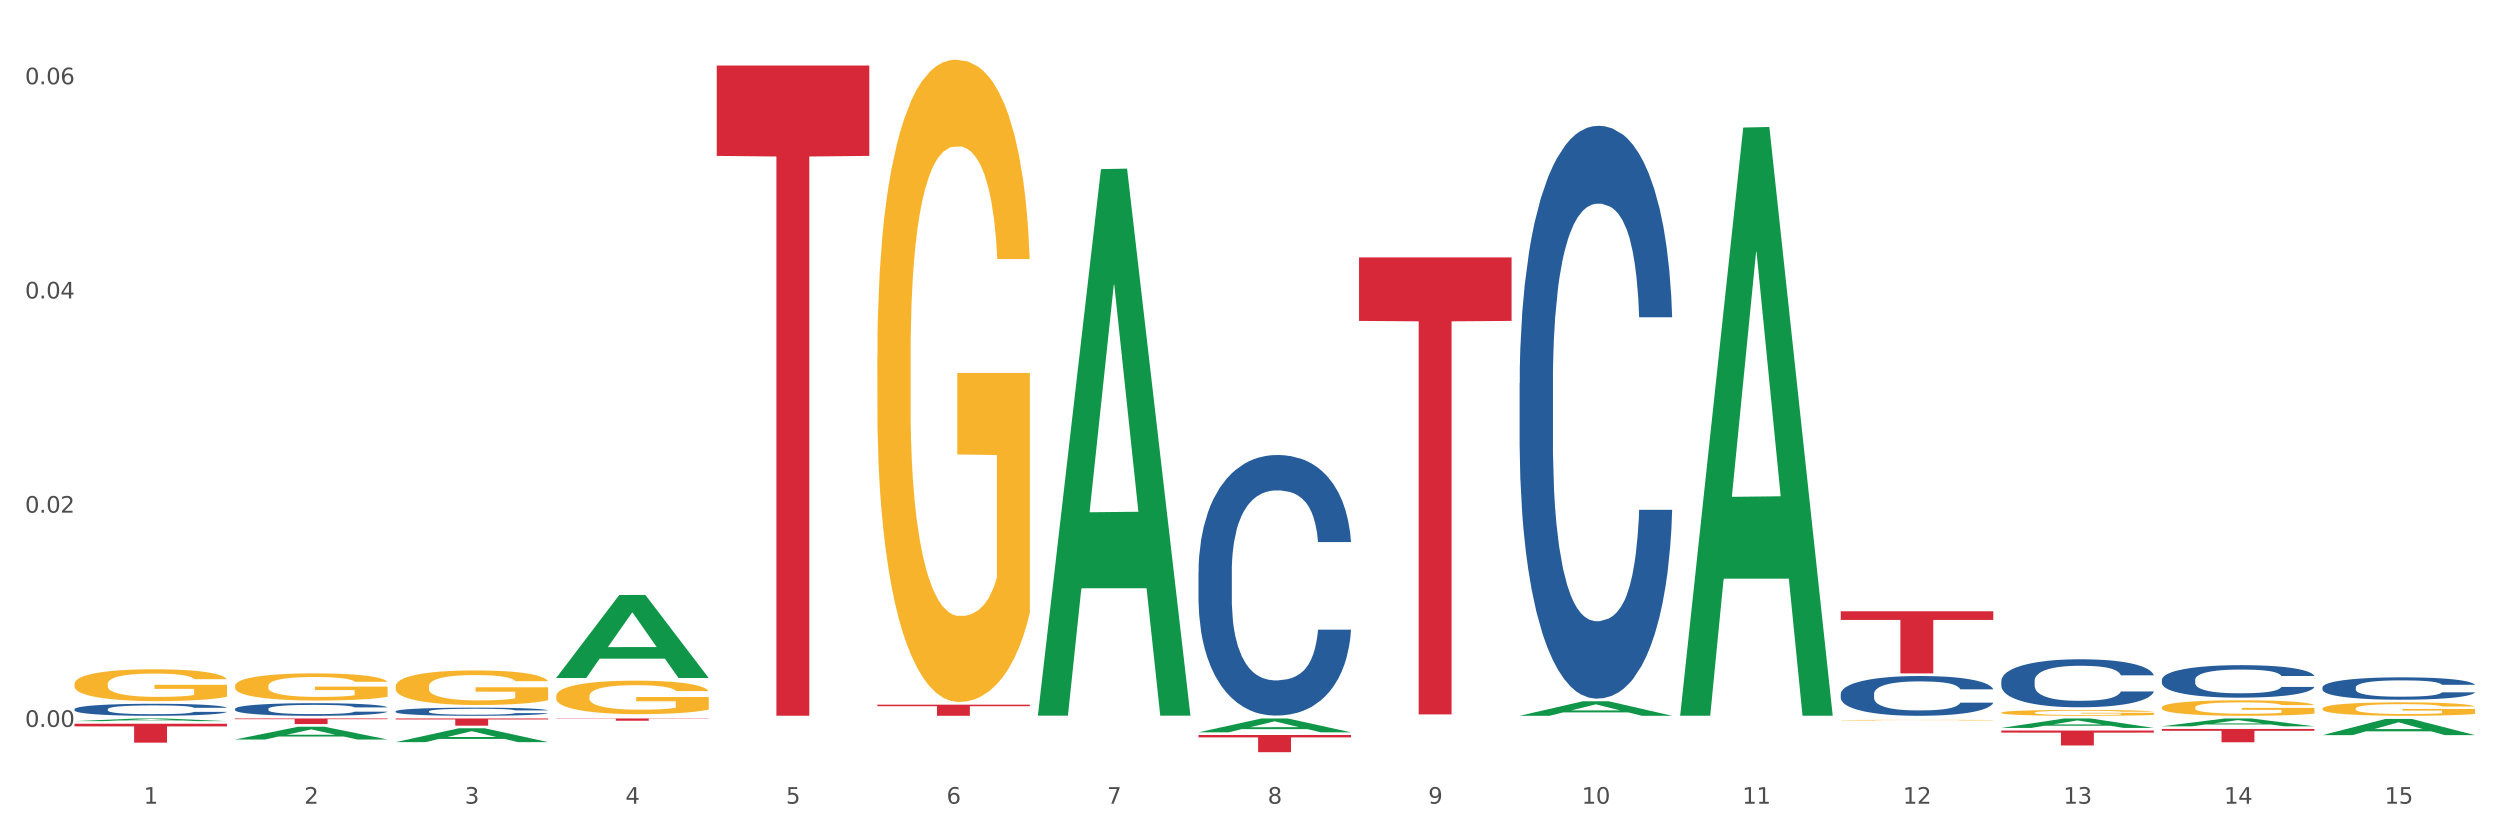 <?xml version="1.0" encoding="utf-8" standalone="no"?>
<!DOCTYPE svg PUBLIC "-//W3C//DTD SVG 1.1//EN"
  "http://www.w3.org/Graphics/SVG/1.1/DTD/svg11.dtd">
<svg xmlns:xlink="http://www.w3.org/1999/xlink" width="1080pt" height="360pt" viewBox="0 0 1080 360" xmlns="http://www.w3.org/2000/svg" version="1.1">
 <rect x="0" y="0" width="1080" height="360" fill="#333333" stroke="none"/>
 <defs>
  <style type="text/css">*{stroke-linejoin: round; stroke-linecap: butt}</style>
 </defs>
 <g id="figure_1">
  <g id="patch_1">
   <path d="M 0 360 
L 1080 360 
L 1080 0 
L 0 0 
z
" style="fill: #ffffff; stroke: #ffffff; stroke-linejoin: miter"/>
  </g>
  <g id="axes_1">
   <g id="matplotlib.axis_1">
    <g id="xtick_1">
     <g id="text_1">
      <!-- 1 -->
      <g style="fill: #4d4d4d" transform="translate(62.07 347.204) scale(0.096 -0.096)">
       <defs>
        <path id="DejaVuSans-31" d="M 794 531 
L 1825 531 
L 1825 4091 
L 703 3866 
L 703 4441 
L 1819 4666 
L 2450 4666 
L 2450 531 
L 3481 531 
L 3481 0 
L 794 0 
L 794 531 
z
" transform="scale(0.016)"/>
       </defs>
       <use xlink:href="#DejaVuSans-31"/>
      </g>
     </g>
    </g>
    <g id="xtick_2">
     <g id="text_2">
      <!-- 2 -->
      <g style="fill: #4d4d4d" transform="translate(131.436 347.204) scale(0.096 -0.096)">
       <defs>
        <path id="DejaVuSans-32" d="M 1228 531 
L 3431 531 
L 3431 0 
L 469 0 
L 469 531 
Q 828 903 1448 1529 
Q 2069 2156 2228 2338 
Q 2531 2678 2651 2914 
Q 2772 3150 2772 3378 
Q 2772 3750 2511 3984 
Q 2250 4219 1831 4219 
Q 1534 4219 1204 4116 
Q 875 4013 500 3803 
L 500 4441 
Q 881 4594 1212 4672 
Q 1544 4750 1819 4750 
Q 2544 4750 2975 4387 
Q 3406 4025 3406 3419 
Q 3406 3131 3298 2873 
Q 3191 2616 2906 2266 
Q 2828 2175 2409 1742 
Q 1991 1309 1228 531 
z
" transform="scale(0.016)"/>
       </defs>
       <use xlink:href="#DejaVuSans-32"/>
      </g>
     </g>
    </g>
    <g id="xtick_3">
     <g id="text_3">
      <!-- 3 -->
      <g style="fill: #4d4d4d" transform="translate(200.802 347.204) scale(0.096 -0.096)">
       <defs>
        <path id="DejaVuSans-33" d="M 2597 2516 
Q 3050 2419 3304 2112 
Q 3559 1806 3559 1356 
Q 3559 666 3084 287 
Q 2609 -91 1734 -91 
Q 1441 -91 1130 -33 
Q 819 25 488 141 
L 488 750 
Q 750 597 1062 519 
Q 1375 441 1716 441 
Q 2309 441 2620 675 
Q 2931 909 2931 1356 
Q 2931 1769 2642 2001 
Q 2353 2234 1838 2234 
L 1294 2234 
L 1294 2753 
L 1863 2753 
Q 2328 2753 2575 2939 
Q 2822 3125 2822 3475 
Q 2822 3834 2567 4026 
Q 2313 4219 1838 4219 
Q 1578 4219 1281 4162 
Q 984 4106 628 3988 
L 628 4550 
Q 988 4650 1302 4700 
Q 1616 4750 1894 4750 
Q 2613 4750 3031 4423 
Q 3450 4097 3450 3541 
Q 3450 3153 3228 2886 
Q 3006 2619 2597 2516 
z
" transform="scale(0.016)"/>
       </defs>
       <use xlink:href="#DejaVuSans-33"/>
      </g>
     </g>
    </g>
    <g id="xtick_4">
     <g id="text_4">
      <!-- 4 -->
      <g style="fill: #4d4d4d" transform="translate(270.169 347.204) scale(0.096 -0.096)">
       <defs>
        <path id="DejaVuSans-34" d="M 2419 4116 
L 825 1625 
L 2419 1625 
L 2419 4116 
z
M 2253 4666 
L 3047 4666 
L 3047 1625 
L 3713 1625 
L 3713 1100 
L 3047 1100 
L 3047 0 
L 2419 0 
L 2419 1100 
L 313 1100 
L 313 1709 
L 2253 4666 
z
" transform="scale(0.016)"/>
       </defs>
       <use xlink:href="#DejaVuSans-34"/>
      </g>
     </g>
    </g>
    <g id="xtick_5">
     <g id="text_5">
      <!-- 5 -->
      <g style="fill: #4d4d4d" transform="translate(339.535 347.204) scale(0.096 -0.096)">
       <defs>
        <path id="DejaVuSans-35" d="M 691 4666 
L 3169 4666 
L 3169 4134 
L 1269 4134 
L 1269 2991 
Q 1406 3038 1543 3061 
Q 1681 3084 1819 3084 
Q 2600 3084 3056 2656 
Q 3513 2228 3513 1497 
Q 3513 744 3044 326 
Q 2575 -91 1722 -91 
Q 1428 -91 1123 -41 
Q 819 9 494 109 
L 494 744 
Q 775 591 1075 516 
Q 1375 441 1709 441 
Q 2250 441 2565 725 
Q 2881 1009 2881 1497 
Q 2881 1984 2565 2268 
Q 2250 2553 1709 2553 
Q 1456 2553 1204 2497 
Q 953 2441 691 2322 
L 691 4666 
z
" transform="scale(0.016)"/>
       </defs>
       <use xlink:href="#DejaVuSans-35"/>
      </g>
     </g>
    </g>
    <g id="xtick_6">
     <g id="text_6">
      <!-- 6 -->
      <g style="fill: #4d4d4d" transform="translate(408.901 347.204) scale(0.096 -0.096)">
       <defs>
        <path id="DejaVuSans-36" d="M 2113 2584 
Q 1688 2584 1439 2293 
Q 1191 2003 1191 1497 
Q 1191 994 1439 701 
Q 1688 409 2113 409 
Q 2538 409 2786 701 
Q 3034 994 3034 1497 
Q 3034 2003 2786 2293 
Q 2538 2584 2113 2584 
z
M 3366 4563 
L 3366 3988 
Q 3128 4100 2886 4159 
Q 2644 4219 2406 4219 
Q 1781 4219 1451 3797 
Q 1122 3375 1075 2522 
Q 1259 2794 1537 2939 
Q 1816 3084 2150 3084 
Q 2853 3084 3261 2657 
Q 3669 2231 3669 1497 
Q 3669 778 3244 343 
Q 2819 -91 2113 -91 
Q 1303 -91 875 529 
Q 447 1150 447 2328 
Q 447 3434 972 4092 
Q 1497 4750 2381 4750 
Q 2619 4750 2861 4703 
Q 3103 4656 3366 4563 
z
" transform="scale(0.016)"/>
       </defs>
       <use xlink:href="#DejaVuSans-36"/>
      </g>
     </g>
    </g>
    <g id="xtick_7">
     <g id="text_7">
      <!-- 7 -->
      <g style="fill: #4d4d4d" transform="translate(478.267 347.204) scale(0.096 -0.096)">
       <defs>
        <path id="DejaVuSans-37" d="M 525 4666 
L 3525 4666 
L 3525 4397 
L 1831 0 
L 1172 0 
L 2766 4134 
L 525 4134 
L 525 4666 
z
" transform="scale(0.016)"/>
       </defs>
       <use xlink:href="#DejaVuSans-37"/>
      </g>
     </g>
    </g>
    <g id="xtick_8">
     <g id="text_8">
      <!-- 8 -->
      <g style="fill: #4d4d4d" transform="translate(547.634 347.204) scale(0.096 -0.096)">
       <defs>
        <path id="DejaVuSans-38" d="M 2034 2216 
Q 1584 2216 1326 1975 
Q 1069 1734 1069 1313 
Q 1069 891 1326 650 
Q 1584 409 2034 409 
Q 2484 409 2743 651 
Q 3003 894 3003 1313 
Q 3003 1734 2745 1975 
Q 2488 2216 2034 2216 
z
M 1403 2484 
Q 997 2584 770 2862 
Q 544 3141 544 3541 
Q 544 4100 942 4425 
Q 1341 4750 2034 4750 
Q 2731 4750 3128 4425 
Q 3525 4100 3525 3541 
Q 3525 3141 3298 2862 
Q 3072 2584 2669 2484 
Q 3125 2378 3379 2068 
Q 3634 1759 3634 1313 
Q 3634 634 3220 271 
Q 2806 -91 2034 -91 
Q 1263 -91 848 271 
Q 434 634 434 1313 
Q 434 1759 690 2068 
Q 947 2378 1403 2484 
z
M 1172 3481 
Q 1172 3119 1398 2916 
Q 1625 2713 2034 2713 
Q 2441 2713 2670 2916 
Q 2900 3119 2900 3481 
Q 2900 3844 2670 4047 
Q 2441 4250 2034 4250 
Q 1625 4250 1398 4047 
Q 1172 3844 1172 3481 
z
" transform="scale(0.016)"/>
       </defs>
       <use xlink:href="#DejaVuSans-38"/>
      </g>
     </g>
    </g>
    <g id="xtick_9">
     <g id="text_9">
      <!-- 9 -->
      <g style="fill: #4d4d4d" transform="translate(617 347.204) scale(0.096 -0.096)">
       <defs>
        <path id="DejaVuSans-39" d="M 703 97 
L 703 672 
Q 941 559 1184 500 
Q 1428 441 1663 441 
Q 2288 441 2617 861 
Q 2947 1281 2994 2138 
Q 2813 1869 2534 1725 
Q 2256 1581 1919 1581 
Q 1219 1581 811 2004 
Q 403 2428 403 3163 
Q 403 3881 828 4315 
Q 1253 4750 1959 4750 
Q 2769 4750 3195 4129 
Q 3622 3509 3622 2328 
Q 3622 1225 3098 567 
Q 2575 -91 1691 -91 
Q 1453 -91 1209 -44 
Q 966 3 703 97 
z
M 1959 2075 
Q 2384 2075 2632 2365 
Q 2881 2656 2881 3163 
Q 2881 3666 2632 3958 
Q 2384 4250 1959 4250 
Q 1534 4250 1286 3958 
Q 1038 3666 1038 3163 
Q 1038 2656 1286 2365 
Q 1534 2075 1959 2075 
z
" transform="scale(0.016)"/>
       </defs>
       <use xlink:href="#DejaVuSans-39"/>
      </g>
     </g>
    </g>
    <g id="xtick_10">
     <g id="text_10">
      <!-- 10 -->
      <g style="fill: #4d4d4d" transform="translate(683.312 347.204) scale(0.096 -0.096)">
       <defs>
        <path id="DejaVuSans-30" d="M 2034 4250 
Q 1547 4250 1301 3770 
Q 1056 3291 1056 2328 
Q 1056 1369 1301 889 
Q 1547 409 2034 409 
Q 2525 409 2770 889 
Q 3016 1369 3016 2328 
Q 3016 3291 2770 3770 
Q 2525 4250 2034 4250 
z
M 2034 4750 
Q 2819 4750 3233 4129 
Q 3647 3509 3647 2328 
Q 3647 1150 3233 529 
Q 2819 -91 2034 -91 
Q 1250 -91 836 529 
Q 422 1150 422 2328 
Q 422 3509 836 4129 
Q 1250 4750 2034 4750 
z
" transform="scale(0.016)"/>
       </defs>
       <use xlink:href="#DejaVuSans-31"/>
       <use xlink:href="#DejaVuSans-30" transform="translate(63.623 0)"/>
      </g>
     </g>
    </g>
    <g id="xtick_11">
     <g id="text_11">
      <!-- 11 -->
      <g style="fill: #4d4d4d" transform="translate(752.678 347.204) scale(0.096 -0.096)">
       <use xlink:href="#DejaVuSans-31"/>
       <use xlink:href="#DejaVuSans-31" transform="translate(63.623 0)"/>
      </g>
     </g>
    </g>
    <g id="xtick_12">
     <g id="text_12">
      <!-- 12 -->
      <g style="fill: #4d4d4d" transform="translate(822.044 347.204) scale(0.096 -0.096)">
       <use xlink:href="#DejaVuSans-31"/>
       <use xlink:href="#DejaVuSans-32" transform="translate(63.623 0)"/>
      </g>
     </g>
    </g>
    <g id="xtick_13">
     <g id="text_13">
      <!-- 13 -->
      <g style="fill: #4d4d4d" transform="translate(891.411 347.204) scale(0.096 -0.096)">
       <use xlink:href="#DejaVuSans-31"/>
       <use xlink:href="#DejaVuSans-33" transform="translate(63.623 0)"/>
      </g>
     </g>
    </g>
    <g id="xtick_14">
     <g id="text_14">
      <!-- 14 -->
      <g style="fill: #4d4d4d" transform="translate(960.777 347.204) scale(0.096 -0.096)">
       <use xlink:href="#DejaVuSans-31"/>
       <use xlink:href="#DejaVuSans-34" transform="translate(63.623 0)"/>
      </g>
     </g>
    </g>
    <g id="xtick_15">
     <g id="text_15">
      <!-- 15 -->
      <g style="fill: #4d4d4d" transform="translate(1030.143 347.204) scale(0.096 -0.096)">
       <use xlink:href="#DejaVuSans-31"/>
       <use xlink:href="#DejaVuSans-35" transform="translate(63.623 0)"/>
      </g>
     </g>
    </g>
    <g id="xtick_16"/>
    <g id="xtick_17"/>
    <g id="xtick_18"/>
    <g id="xtick_19"/>
    <g id="xtick_20"/>
    <g id="xtick_21"/>
    <g id="xtick_22"/>
    <g id="xtick_23"/>
    <g id="xtick_24"/>
    <g id="xtick_25"/>
    <g id="xtick_26"/>
    <g id="xtick_27"/>
    <g id="xtick_28"/>
    <g id="xtick_29"/>
   </g>
   <g id="matplotlib.axis_2">
    <g id="ytick_1">
     <g id="text_16">
      <!-- 0.00 -->
      <g style="fill: #4d4d4d" transform="translate(10.8 314.012) scale(0.096 -0.096)">
       <defs>
        <path id="DejaVuSans-2e" d="M 684 794 
L 1344 794 
L 1344 0 
L 684 0 
L 684 794 
z
" transform="scale(0.016)"/>
       </defs>
       <use xlink:href="#DejaVuSans-30"/>
       <use xlink:href="#DejaVuSans-2e" transform="translate(63.623 0)"/>
       <use xlink:href="#DejaVuSans-30" transform="translate(95.41 0)"/>
       <use xlink:href="#DejaVuSans-30" transform="translate(159.033 0)"/>
      </g>
     </g>
    </g>
    <g id="ytick_2">
     <g id="text_17">
      <!-- 0.02 -->
      <g style="fill: #4d4d4d" transform="translate(10.8 221.477) scale(0.096 -0.096)">
       <use xlink:href="#DejaVuSans-30"/>
       <use xlink:href="#DejaVuSans-2e" transform="translate(63.623 0)"/>
       <use xlink:href="#DejaVuSans-30" transform="translate(95.41 0)"/>
       <use xlink:href="#DejaVuSans-32" transform="translate(159.033 0)"/>
      </g>
     </g>
    </g>
    <g id="ytick_3">
     <g id="text_18">
      <!-- 0.04 -->
      <g style="fill: #4d4d4d" transform="translate(10.8 128.941) scale(0.096 -0.096)">
       <use xlink:href="#DejaVuSans-30"/>
       <use xlink:href="#DejaVuSans-2e" transform="translate(63.623 0)"/>
       <use xlink:href="#DejaVuSans-30" transform="translate(95.41 0)"/>
       <use xlink:href="#DejaVuSans-34" transform="translate(159.033 0)"/>
      </g>
     </g>
    </g>
    <g id="ytick_4">
     <g id="text_19">
      <!-- 0.06 -->
      <g style="fill: #4d4d4d" transform="translate(10.8 36.406) scale(0.096 -0.096)">
       <use xlink:href="#DejaVuSans-30"/>
       <use xlink:href="#DejaVuSans-2e" transform="translate(63.623 0)"/>
       <use xlink:href="#DejaVuSans-30" transform="translate(95.41 0)"/>
       <use xlink:href="#DejaVuSans-36" transform="translate(159.033 0)"/>
      </g>
     </g>
    </g>
    <g id="ytick_5"/>
    <g id="ytick_6"/>
    <g id="ytick_7"/>
   </g>
   <g id="PolyCollection_1">
    <path d="M 32.175 311.521 
L 32.243 311.52 
L 59.417 310.366 
L 70.695 310.365 
L 98.073 311.523 
L 85.029 311.523 
L 79.119 311.253 
L 51.061 311.253 
L 50.857 311.257 
L 45.151 311.523 
L 32.175 311.523 
L 32.175 311.521 
L 54.594 311.092 
L 75.586 311.091 
L 65.192 310.612 
L 65.056 310.609 
L 64.92 310.613 
L 54.526 311.091 
L 54.594 311.092 
L 32.175 311.521 
z
" clip-path="url(#p596a6566b5)" style="fill: #109648"/>
    <path d="M 101.541 319.465 
L 101.609 319.459 
L 128.784 313.94 
L 140.061 313.934 
L 167.439 319.475 
L 154.395 319.475 
L 148.485 318.185 
L 120.427 318.185 
L 120.224 318.206 
L 114.517 319.475 
L 101.541 319.475 
L 101.541 319.465 
L 123.96 317.415 
L 144.952 317.41 
L 134.558 315.115 
L 134.422 315.105 
L 134.286 315.121 
L 123.892 317.41 
L 123.96 317.415 
L 101.541 319.465 
z
" clip-path="url(#p596a6566b5)" style="fill: #109648"/>
    <path d="M 170.907 320.592 
L 170.975 320.586 
L 198.15 314.623 
L 209.427 314.618 
L 236.805 320.603 
L 223.762 320.603 
L 217.851 319.21 
L 189.794 319.21 
L 189.59 319.232 
L 183.883 320.603 
L 170.907 320.603 
L 170.907 320.592 
L 193.326 318.378 
L 214.319 318.372 
L 203.924 315.894 
L 203.788 315.882 
L 203.653 315.899 
L 193.258 318.372 
L 193.326 318.378 
L 170.907 320.592 
z
" clip-path="url(#p596a6566b5)" style="fill: #109648"/>
    <path d="M 240.274 292.839 
L 240.342 292.805 
L 267.516 257.037 
L 278.793 257.003 
L 306.172 292.906 
L 293.128 292.906 
L 287.217 284.546 
L 259.16 284.546 
L 258.956 284.681 
L 253.249 292.906 
L 240.274 292.906 
L 240.274 292.839 
L 262.693 279.556 
L 283.685 279.523 
L 273.291 264.656 
L 273.155 264.588 
L 273.019 264.689 
L 262.625 279.523 
L 262.693 279.556 
L 240.274 292.839 
z
" clip-path="url(#p596a6566b5)" style="fill: #109648"/>
    <path d="M 448.372 308.729 
L 448.44 308.507 
L 475.615 73.063 
L 486.892 72.841 
L 514.27 309.173 
L 501.227 309.173 
L 495.316 254.14 
L 467.259 254.14 
L 467.055 255.027 
L 461.348 309.173 
L 448.372 309.173 
L 448.372 308.729 
L 470.791 221.297 
L 491.783 221.075 
L 481.389 123.214 
L 481.253 122.77 
L 481.117 123.436 
L 470.723 221.075 
L 470.791 221.297 
L 448.372 308.729 
z
" clip-path="url(#p596a6566b5)" style="fill: #109648"/>
    <path d="M 32.175 312.661 
L 98.073 312.661 
L 98.073 313.795 
L 72.151 313.803 
L 72.151 320.823 
L 57.941 320.823 
L 57.941 313.803 
L 32.175 313.795 
L 32.175 312.669 
L 32.175 312.661 
z
" clip-path="url(#p596a6566b5)" style="fill: #d62839"/>
    <path d="M 101.541 310.365 
L 167.439 310.365 
L 167.439 310.703 
L 141.517 310.705 
L 141.517 312.796 
L 127.307 312.796 
L 127.307 310.705 
L 101.541 310.703 
L 101.541 310.367 
L 101.541 310.365 
z
" clip-path="url(#p596a6566b5)" style="fill: #d62839"/>
    <path d="M 170.907 310.365 
L 236.805 310.365 
L 236.805 310.798 
L 210.883 310.8 
L 210.883 313.479 
L 196.673 313.479 
L 196.673 310.8 
L 170.907 310.798 
L 170.907 310.368 
L 170.907 310.365 
z
" clip-path="url(#p596a6566b5)" style="fill: #d62839"/>
    <path d="M 933.936 313.76 
L 934.004 313.757 
L 961.178 310.368 
L 972.456 310.365 
L 999.834 313.767 
L 986.79 313.767 
L 980.88 312.975 
L 952.822 312.975 
L 952.618 312.987 
L 946.912 313.767 
L 933.936 313.767 
L 933.936 313.76 
L 956.355 312.502 
L 977.347 312.499 
L 966.953 311.09 
L 966.817 311.083 
L 966.681 311.093 
L 956.287 312.499 
L 956.355 312.502 
L 933.936 313.76 
z
" clip-path="url(#p596a6566b5)" style="fill: #109648"/>
    <path d="M 656.471 309.215 
L 656.539 309.209 
L 683.713 302.961 
L 694.991 302.955 
L 722.369 309.226 
L 709.325 309.226 
L 703.415 307.766 
L 675.357 307.766 
L 675.153 307.79 
L 669.447 309.226 
L 656.471 309.226 
L 656.471 309.215 
L 678.89 306.895 
L 699.882 306.889 
L 689.488 304.292 
L 689.352 304.28 
L 689.216 304.298 
L 678.822 306.889 
L 678.89 306.895 
L 656.471 309.215 
z
" clip-path="url(#p596a6566b5)" style="fill: #109648"/>
    <path d="M 725.837 308.726 
L 725.905 308.487 
L 753.08 55.093 
L 764.357 54.855 
L 791.735 309.204 
L 778.691 309.204 
L 772.781 249.975 
L 744.723 249.975 
L 744.52 250.93 
L 738.813 309.204 
L 725.837 309.204 
L 725.837 308.726 
L 748.256 214.629 
L 769.248 214.39 
L 758.854 109.068 
L 758.718 108.59 
L 758.582 109.307 
L 748.188 214.39 
L 748.256 214.629 
L 725.837 308.726 
z
" clip-path="url(#p596a6566b5)" style="fill: #109648"/>
    <path d="M 864.57 314.455 
L 864.638 314.451 
L 891.812 310.369 
L 903.089 310.365 
L 930.468 314.463 
L 917.424 314.463 
L 911.513 313.508 
L 883.456 313.508 
L 883.252 313.524 
L 877.545 314.463 
L 864.57 314.463 
L 864.57 314.455 
L 886.989 312.939 
L 907.981 312.935 
L 897.587 311.238 
L 897.451 311.23 
L 897.315 311.242 
L 886.921 312.935 
L 886.989 312.939 
L 864.57 314.455 
z
" clip-path="url(#p596a6566b5)" style="fill: #109648"/>
    <path d="M 1003.302 317.565 
L 1003.37 317.558 
L 1030.544 310.573 
L 1041.822 310.566 
L 1069.2 317.578 
L 1056.156 317.578 
L 1050.246 315.945 
L 1022.188 315.945 
L 1021.984 315.971 
L 1016.278 317.578 
L 1003.302 317.578 
L 1003.302 317.565 
L 1025.721 314.971 
L 1046.713 314.964 
L 1036.319 312.061 
L 1036.183 312.048 
L 1036.047 312.067 
L 1025.653 314.964 
L 1025.721 314.971 
L 1003.302 317.565 
z
" clip-path="url(#p596a6566b5)" style="fill: #109648"/>
    <path d="M 517.739 316.361 
L 517.806 316.356 
L 544.981 310.37 
L 556.258 310.365 
L 583.636 316.372 
L 570.593 316.372 
L 564.682 314.973 
L 536.625 314.973 
L 536.421 314.996 
L 530.714 316.372 
L 517.739 316.372 
L 517.739 316.361 
L 540.157 314.139 
L 561.15 314.133 
L 550.755 311.645 
L 550.62 311.634 
L 550.484 311.651 
L 540.089 314.133 
L 540.157 314.139 
L 517.739 316.361 
z
" clip-path="url(#p596a6566b5)" style="fill: #109648"/>
    <path d="M 240.274 310.365 
L 306.172 310.365 
L 306.172 310.504 
L 280.25 310.505 
L 280.25 311.369 
L 266.039 311.369 
L 266.039 310.505 
L 240.274 310.504 
L 240.274 310.366 
L 240.274 310.365 
z
" clip-path="url(#p596a6566b5)" style="fill: #d62839"/>
    <path d="M 309.64 28.312 
L 375.538 28.312 
L 375.538 67.346 
L 349.616 67.609 
L 349.616 309.197 
L 335.406 309.197 
L 335.406 67.609 
L 309.64 67.346 
L 309.64 28.575 
L 309.64 28.312 
z
" clip-path="url(#p596a6566b5)" style="fill: #d62839"/>
    <path d="M 32.175 295.492 
L 32.253 295.48 
L 32.253 295.027 
L 32.408 294.638 
L 33.186 293.695 
L 34.353 292.916 
L 35.209 292.501 
L 36.065 292.162 
L 37.076 291.823 
L 38.321 291.471 
L 40.578 290.955 
L 41.978 290.692 
L 43.69 290.415 
L 46.802 290.013 
L 49.058 289.787 
L 51.392 289.598 
L 55.204 289.372 
L 57.694 289.271 
L 60.339 289.196 
L 63.529 289.146 
L 65.941 289.133 
L 71.231 289.171 
L 75.744 289.284 
L 77.922 289.372 
L 80.723 289.523 
L 82.201 289.623 
L 84.613 289.824 
L 87.103 290.088 
L 88.815 290.315 
L 91.382 290.742 
L 93.327 291.169 
L 95.116 291.697 
L 96.05 292.061 
L 96.75 292.401 
L 97.373 292.79 
L 97.995 293.406 
L 83.991 293.406 
L 83.446 292.966 
L 82.59 292.552 
L 81.346 292.149 
L 80.256 291.898 
L 78.389 291.584 
L 76.677 291.383 
L 74.888 291.232 
L 72.71 291.106 
L 70.998 291.043 
L 68.586 290.993 
L 63.84 291.006 
L 60.65 291.106 
L 58.472 291.232 
L 57.071 291.345 
L 55.827 291.471 
L 54.426 291.647 
L 52.792 291.911 
L 51.625 292.149 
L 50.458 292.451 
L 49.525 292.753 
L 48.669 293.104 
L 47.969 293.482 
L 47.424 293.871 
L 46.957 294.349 
L 46.568 295.14 
L 46.568 296.862 
L 46.724 297.252 
L 47.113 297.767 
L 47.58 298.157 
L 48.358 298.622 
L 49.058 298.936 
L 50.381 299.388 
L 51.859 299.765 
L 53.026 300.004 
L 54.193 300.205 
L 56.216 300.481 
L 58.472 300.708 
L 60.417 300.846 
L 63.062 300.972 
L 64.852 301.022 
L 66.408 301.047 
L 70.22 301.047 
L 72.943 301.009 
L 75.977 300.921 
L 78.311 300.808 
L 80.256 300.67 
L 82.435 300.444 
L 83.835 300.23 
L 83.835 297.604 
L 66.719 297.591 
L 66.719 295.844 
L 98.073 295.844 
L 98.073 300.972 
L 96.75 301.236 
L 95.272 301.474 
L 93.716 301.688 
L 91.382 301.952 
L 88.581 302.203 
L 86.091 302.379 
L 83.446 302.53 
L 80.334 302.668 
L 76.288 302.794 
L 73.799 302.844 
L 70.687 302.882 
L 67.03 302.894 
L 63.84 302.869 
L 60.728 302.806 
L 57.461 302.693 
L 54.271 302.53 
L 51.859 302.367 
L 49.447 302.166 
L 46.879 301.902 
L 44.857 301.65 
L 43.301 301.424 
L 41.589 301.135 
L 39.722 300.758 
L 38.321 300.419 
L 37.076 300.067 
L 35.754 299.614 
L 34.82 299.225 
L 33.887 298.735 
L 33.342 298.37 
L 32.72 297.805 
L 32.253 297.013 
L 32.175 295.492 
z
" clip-path="url(#p596a6566b5)" style="fill: #f7b32b"/>
    <path d="M 101.541 296.324 
L 101.619 296.313 
L 101.619 295.927 
L 101.775 295.595 
L 102.553 294.792 
L 103.72 294.127 
L 104.575 293.774 
L 105.431 293.484 
L 106.443 293.195 
L 107.688 292.895 
L 109.944 292.456 
L 111.344 292.231 
L 113.056 291.995 
L 116.168 291.652 
L 118.424 291.459 
L 120.758 291.299 
L 124.57 291.106 
L 127.06 291.02 
L 129.705 290.956 
L 132.895 290.913 
L 135.307 290.902 
L 140.598 290.934 
L 145.11 291.031 
L 147.289 291.106 
L 150.089 291.234 
L 151.568 291.32 
L 153.979 291.492 
L 156.469 291.717 
L 158.181 291.909 
L 160.748 292.274 
L 162.693 292.638 
L 164.483 293.088 
L 165.416 293.399 
L 166.117 293.688 
L 166.739 294.02 
L 167.361 294.545 
L 153.357 294.545 
L 152.812 294.17 
L 151.957 293.817 
L 150.712 293.474 
L 149.623 293.259 
L 147.755 292.992 
L 146.044 292.82 
L 144.254 292.692 
L 142.076 292.584 
L 140.364 292.531 
L 137.952 292.488 
L 133.206 292.499 
L 130.017 292.584 
L 127.838 292.692 
L 126.438 292.788 
L 125.193 292.895 
L 123.792 293.045 
L 122.159 293.27 
L 120.992 293.474 
L 119.825 293.731 
L 118.891 293.988 
L 118.035 294.288 
L 117.335 294.609 
L 116.79 294.942 
L 116.324 295.349 
L 115.935 296.024 
L 115.935 297.491 
L 116.09 297.824 
L 116.479 298.263 
L 116.946 298.595 
L 117.724 298.991 
L 118.424 299.259 
L 119.747 299.645 
L 121.225 299.966 
L 122.392 300.17 
L 123.559 300.341 
L 125.582 300.577 
L 127.838 300.77 
L 129.783 300.888 
L 132.428 300.995 
L 134.218 301.038 
L 135.774 301.059 
L 139.586 301.059 
L 142.309 301.027 
L 145.343 300.952 
L 147.678 300.856 
L 149.623 300.738 
L 151.801 300.545 
L 153.201 300.363 
L 153.201 298.124 
L 136.085 298.113 
L 136.085 296.624 
L 167.439 296.624 
L 167.439 300.995 
L 166.117 301.22 
L 164.638 301.423 
L 163.082 301.606 
L 160.748 301.831 
L 157.947 302.045 
L 155.458 302.195 
L 152.812 302.323 
L 149.7 302.441 
L 145.655 302.548 
L 143.165 302.591 
L 140.053 302.623 
L 136.396 302.634 
L 133.206 302.613 
L 130.094 302.559 
L 126.827 302.463 
L 123.637 302.323 
L 121.225 302.184 
L 118.813 302.013 
L 116.246 301.788 
L 114.223 301.573 
L 112.667 301.381 
L 110.955 301.134 
L 109.088 300.813 
L 107.688 300.523 
L 106.443 300.223 
L 105.12 299.838 
L 104.186 299.506 
L 103.253 299.088 
L 102.708 298.777 
L 102.086 298.295 
L 101.619 297.62 
L 101.541 296.324 
z
" clip-path="url(#p596a6566b5)" style="fill: #f7b32b"/>
    <path d="M 170.907 296.531 
L 170.985 296.518 
L 170.985 296.027 
L 171.141 295.604 
L 171.919 294.58 
L 173.086 293.734 
L 173.942 293.284 
L 174.798 292.916 
L 175.809 292.547 
L 177.054 292.165 
L 179.31 291.606 
L 180.71 291.319 
L 182.422 291.019 
L 185.534 290.582 
L 187.79 290.337 
L 190.124 290.132 
L 193.937 289.887 
L 196.426 289.777 
L 199.072 289.696 
L 202.261 289.641 
L 204.673 289.627 
L 209.964 289.668 
L 214.476 289.791 
L 216.655 289.887 
L 219.456 290.05 
L 220.934 290.159 
L 223.346 290.378 
L 225.835 290.664 
L 227.547 290.91 
L 230.114 291.374 
L 232.059 291.838 
L 233.849 292.411 
L 234.783 292.806 
L 235.483 293.175 
L 236.105 293.598 
L 236.728 294.266 
L 222.723 294.266 
L 222.179 293.789 
L 221.323 293.339 
L 220.078 292.902 
L 218.989 292.629 
L 217.122 292.288 
L 215.41 292.07 
L 213.62 291.906 
L 211.442 291.769 
L 209.73 291.701 
L 207.319 291.647 
L 202.573 291.66 
L 199.383 291.769 
L 197.204 291.906 
L 195.804 292.029 
L 194.559 292.165 
L 193.159 292.356 
L 191.525 292.643 
L 190.358 292.902 
L 189.191 293.229 
L 188.257 293.557 
L 187.401 293.939 
L 186.701 294.348 
L 186.157 294.771 
L 185.69 295.29 
L 185.301 296.149 
L 185.301 298.019 
L 185.456 298.442 
L 185.845 299.001 
L 186.312 299.424 
L 187.09 299.929 
L 187.79 300.27 
L 189.113 300.761 
L 190.591 301.17 
L 191.758 301.43 
L 192.925 301.648 
L 194.948 301.948 
L 197.204 302.194 
L 199.149 302.344 
L 201.795 302.48 
L 203.584 302.535 
L 205.14 302.562 
L 208.952 302.562 
L 211.675 302.521 
L 214.71 302.426 
L 217.044 302.303 
L 218.989 302.153 
L 221.167 301.907 
L 222.568 301.675 
L 222.568 298.824 
L 205.451 298.81 
L 205.451 296.913 
L 236.805 296.913 
L 236.805 302.48 
L 235.483 302.767 
L 234.004 303.026 
L 232.448 303.258 
L 230.114 303.545 
L 227.314 303.817 
L 224.824 304.008 
L 222.179 304.172 
L 219.067 304.322 
L 215.021 304.459 
L 212.531 304.513 
L 209.419 304.554 
L 205.763 304.568 
L 202.573 304.541 
L 199.461 304.472 
L 196.193 304.35 
L 193.003 304.172 
L 190.591 303.995 
L 188.179 303.776 
L 185.612 303.49 
L 183.589 303.217 
L 182.033 302.971 
L 180.321 302.658 
L 178.454 302.248 
L 177.054 301.88 
L 175.809 301.498 
L 174.486 301.007 
L 173.553 300.584 
L 172.619 300.052 
L 172.074 299.656 
L 171.452 299.042 
L 170.985 298.182 
L 170.907 296.531 
z
" clip-path="url(#p596a6566b5)" style="fill: #f7b32b"/>
    <path d="M 933.936 305.625 
L 934.014 305.619 
L 934.014 305.399 
L 934.169 305.209 
L 934.947 304.751 
L 936.114 304.372 
L 936.97 304.17 
L 937.826 304.005 
L 938.837 303.84 
L 940.082 303.668 
L 942.338 303.418 
L 943.739 303.289 
L 945.45 303.155 
L 948.563 302.959 
L 950.819 302.849 
L 953.153 302.757 
L 956.965 302.647 
L 959.455 302.599 
L 962.1 302.562 
L 965.29 302.537 
L 967.702 302.531 
L 972.992 302.55 
L 977.505 302.605 
L 979.683 302.647 
L 982.484 302.721 
L 983.962 302.77 
L 986.374 302.868 
L 988.864 302.996 
L 990.575 303.106 
L 993.143 303.314 
L 995.088 303.522 
L 996.877 303.779 
L 997.811 303.956 
L 998.511 304.121 
L 999.134 304.31 
L 999.756 304.61 
L 985.752 304.61 
L 985.207 304.396 
L 984.351 304.194 
L 983.106 303.999 
L 982.017 303.876 
L 980.15 303.724 
L 978.438 303.626 
L 976.649 303.552 
L 974.47 303.491 
L 972.759 303.461 
L 970.347 303.436 
L 965.601 303.442 
L 962.411 303.491 
L 960.233 303.552 
L 958.832 303.607 
L 957.588 303.668 
L 956.187 303.754 
L 954.553 303.882 
L 953.386 303.999 
L 952.219 304.145 
L 951.286 304.292 
L 950.43 304.463 
L 949.73 304.647 
L 949.185 304.836 
L 948.718 305.069 
L 948.329 305.454 
L 948.329 306.291 
L 948.485 306.481 
L 948.874 306.732 
L 949.341 306.921 
L 950.119 307.147 
L 950.819 307.3 
L 952.141 307.52 
L 953.62 307.704 
L 954.787 307.82 
L 955.954 307.918 
L 957.977 308.052 
L 960.233 308.162 
L 962.178 308.23 
L 964.823 308.291 
L 966.613 308.315 
L 968.169 308.327 
L 971.981 308.327 
L 974.704 308.309 
L 977.738 308.266 
L 980.072 308.211 
L 982.017 308.144 
L 984.196 308.034 
L 985.596 307.93 
L 985.596 306.652 
L 968.48 306.646 
L 968.48 305.796 
L 999.834 305.796 
L 999.834 308.291 
L 998.511 308.419 
L 997.033 308.535 
L 995.477 308.639 
L 993.143 308.768 
L 990.342 308.89 
L 987.852 308.976 
L 985.207 309.049 
L 982.095 309.116 
L 978.049 309.177 
L 975.56 309.202 
L 972.448 309.22 
L 968.791 309.226 
L 965.601 309.214 
L 962.489 309.183 
L 959.221 309.128 
L 956.032 309.049 
L 953.62 308.969 
L 951.208 308.872 
L 948.64 308.743 
L 946.618 308.621 
L 945.061 308.511 
L 943.35 308.37 
L 941.483 308.187 
L 940.082 308.022 
L 938.837 307.851 
L 937.515 307.63 
L 936.581 307.441 
L 935.648 307.202 
L 935.103 307.025 
L 934.48 306.75 
L 934.014 306.365 
L 933.936 305.625 
z
" clip-path="url(#p596a6566b5)" style="fill: #f7b32b"/>
    <path d="M 379.006 154 
L 379.084 153.747 
L 379.084 144.623 
L 379.24 136.766 
L 380.018 117.758 
L 381.185 102.045 
L 382.04 93.682 
L 382.896 86.839 
L 383.908 79.996 
L 385.152 72.899 
L 387.409 62.508 
L 388.809 57.186 
L 390.521 51.61 
L 393.633 43.5 
L 395.889 38.938 
L 398.223 35.137 
L 402.035 30.575 
L 404.525 28.547 
L 407.17 27.027 
L 410.36 26.013 
L 412.772 25.759 
L 418.062 26.52 
L 422.575 28.801 
L 424.753 30.575 
L 427.554 33.616 
L 429.032 35.644 
L 431.444 39.699 
L 433.934 45.021 
L 435.646 49.583 
L 438.213 58.2 
L 440.158 66.817 
L 441.948 77.461 
L 442.881 84.811 
L 443.581 91.654 
L 444.204 99.511 
L 444.826 111.929 
L 430.822 111.929 
L 430.277 103.059 
L 429.422 94.695 
L 428.177 86.585 
L 427.087 81.516 
L 425.22 75.18 
L 423.509 71.125 
L 421.719 68.084 
L 419.541 65.55 
L 417.829 64.282 
L 415.417 63.269 
L 410.671 63.522 
L 407.481 65.55 
L 405.303 68.084 
L 403.903 70.365 
L 402.658 72.899 
L 401.257 76.448 
L 399.624 81.77 
L 398.456 86.585 
L 397.289 92.668 
L 396.356 98.75 
L 395.5 105.847 
L 394.8 113.45 
L 394.255 121.307 
L 393.788 130.937 
L 393.399 146.904 
L 393.399 181.625 
L 393.555 189.482 
L 393.944 199.873 
L 394.411 207.73 
L 395.189 217.107 
L 395.889 223.443 
L 397.212 232.567 
L 398.69 240.17 
L 399.857 244.986 
L 401.024 249.041 
L 403.047 254.616 
L 405.303 259.178 
L 407.248 261.966 
L 409.893 264.5 
L 411.683 265.514 
L 413.239 266.021 
L 417.051 266.021 
L 419.774 265.261 
L 422.808 263.487 
L 425.142 261.206 
L 427.087 258.418 
L 429.266 253.856 
L 430.666 249.547 
L 430.666 196.578 
L 413.55 196.325 
L 413.55 161.097 
L 444.904 161.097 
L 444.904 264.5 
L 443.581 269.823 
L 442.103 274.638 
L 440.547 278.947 
L 438.213 284.269 
L 435.412 289.338 
L 432.923 292.886 
L 430.277 295.927 
L 427.165 298.715 
L 423.12 301.249 
L 420.63 302.263 
L 417.518 303.023 
L 413.861 303.277 
L 410.671 302.77 
L 407.559 301.503 
L 404.292 299.222 
L 401.102 295.927 
L 398.69 292.632 
L 396.278 288.577 
L 393.711 283.255 
L 391.688 278.186 
L 390.132 273.624 
L 388.42 267.795 
L 386.553 260.192 
L 385.152 253.349 
L 383.908 246.253 
L 382.585 237.129 
L 381.651 229.272 
L 380.718 219.388 
L 380.173 212.038 
L 379.551 200.633 
L 379.084 184.667 
L 379.006 154 
z
" clip-path="url(#p596a6566b5)" style="fill: #f7b32b"/>
    <path d="M 240.274 300.736 
L 240.351 300.723 
L 240.351 300.247 
L 240.507 299.837 
L 241.285 298.845 
L 242.452 298.025 
L 243.308 297.589 
L 244.164 297.232 
L 245.175 296.875 
L 246.42 296.504 
L 248.676 295.962 
L 250.077 295.684 
L 251.788 295.393 
L 254.9 294.97 
L 257.157 294.732 
L 259.491 294.534 
L 263.303 294.296 
L 265.793 294.19 
L 268.438 294.111 
L 271.628 294.058 
L 274.04 294.045 
L 279.33 294.084 
L 283.843 294.203 
L 286.021 294.296 
L 288.822 294.455 
L 290.3 294.56 
L 292.712 294.772 
L 295.202 295.05 
L 296.913 295.288 
L 299.481 295.737 
L 301.426 296.187 
L 303.215 296.742 
L 304.149 297.126 
L 304.849 297.483 
L 305.471 297.893 
L 306.094 298.541 
L 292.089 298.541 
L 291.545 298.078 
L 290.689 297.642 
L 289.444 297.218 
L 288.355 296.954 
L 286.488 296.623 
L 284.776 296.412 
L 282.987 296.253 
L 280.808 296.121 
L 279.097 296.055 
L 276.685 296.002 
L 271.939 296.015 
L 268.749 296.121 
L 266.571 296.253 
L 265.17 296.372 
L 263.925 296.504 
L 262.525 296.689 
L 260.891 296.967 
L 259.724 297.218 
L 258.557 297.536 
L 257.623 297.853 
L 256.768 298.223 
L 256.067 298.62 
L 255.523 299.03 
L 255.056 299.533 
L 254.667 300.366 
L 254.667 302.177 
L 254.823 302.587 
L 255.212 303.129 
L 255.678 303.539 
L 256.456 304.029 
L 257.157 304.359 
L 258.479 304.835 
L 259.957 305.232 
L 261.124 305.483 
L 262.291 305.695 
L 264.314 305.986 
L 266.571 306.224 
L 268.516 306.369 
L 271.161 306.502 
L 272.95 306.555 
L 274.506 306.581 
L 278.319 306.581 
L 281.042 306.541 
L 284.076 306.449 
L 286.41 306.33 
L 288.355 306.184 
L 290.533 305.946 
L 291.934 305.721 
L 291.934 302.958 
L 274.818 302.944 
L 274.818 301.106 
L 306.172 301.106 
L 306.172 306.502 
L 304.849 306.779 
L 303.371 307.031 
L 301.815 307.255 
L 299.481 307.533 
L 296.68 307.798 
L 294.19 307.983 
L 291.545 308.141 
L 288.433 308.287 
L 284.387 308.419 
L 281.897 308.472 
L 278.785 308.512 
L 275.129 308.525 
L 271.939 308.498 
L 268.827 308.432 
L 265.559 308.313 
L 262.369 308.141 
L 259.957 307.969 
L 257.546 307.758 
L 254.978 307.48 
L 252.955 307.216 
L 251.399 306.978 
L 249.688 306.674 
L 247.82 306.277 
L 246.42 305.92 
L 245.175 305.549 
L 243.853 305.073 
L 242.919 304.663 
L 241.985 304.148 
L 241.441 303.764 
L 240.818 303.169 
L 240.351 302.336 
L 240.274 300.736 
z
" clip-path="url(#p596a6566b5)" style="fill: #f7b32b"/>
    <path d="M 864.57 307.862 
L 864.647 307.86 
L 864.647 307.776 
L 864.803 307.705 
L 865.581 307.531 
L 866.748 307.387 
L 867.604 307.311 
L 868.46 307.248 
L 869.471 307.186 
L 870.716 307.121 
L 872.972 307.026 
L 874.373 306.977 
L 876.084 306.926 
L 879.196 306.852 
L 881.453 306.811 
L 883.787 306.776 
L 887.599 306.734 
L 890.089 306.716 
L 892.734 306.702 
L 895.924 306.692 
L 898.336 306.69 
L 903.626 306.697 
L 908.139 306.718 
L 910.317 306.734 
L 913.118 306.762 
L 914.596 306.78 
L 917.008 306.817 
L 919.498 306.866 
L 921.209 306.908 
L 923.777 306.987 
L 925.722 307.065 
L 927.511 307.163 
L 928.445 307.23 
L 929.145 307.292 
L 929.767 307.364 
L 930.39 307.478 
L 916.385 307.478 
L 915.841 307.397 
L 914.985 307.32 
L 913.74 307.246 
L 912.651 307.2 
L 910.784 307.142 
L 909.072 307.105 
L 907.283 307.077 
L 905.104 307.054 
L 903.393 307.042 
L 900.981 307.033 
L 896.235 307.035 
L 893.045 307.054 
L 890.867 307.077 
L 889.466 307.098 
L 888.221 307.121 
L 886.821 307.153 
L 885.187 307.202 
L 884.02 307.246 
L 882.853 307.302 
L 881.919 307.357 
L 881.064 307.422 
L 880.363 307.491 
L 879.819 307.563 
L 879.352 307.651 
L 878.963 307.797 
L 878.963 308.115 
L 879.119 308.186 
L 879.508 308.281 
L 879.974 308.353 
L 880.752 308.439 
L 881.453 308.497 
L 882.775 308.58 
L 884.253 308.65 
L 885.42 308.694 
L 886.587 308.731 
L 888.61 308.782 
L 890.867 308.823 
L 892.812 308.849 
L 895.457 308.872 
L 897.246 308.881 
L 898.802 308.886 
L 902.615 308.886 
L 905.338 308.879 
L 908.372 308.863 
L 910.706 308.842 
L 912.651 308.816 
L 914.829 308.775 
L 916.23 308.735 
L 916.23 308.251 
L 899.114 308.249 
L 899.114 307.927 
L 930.468 307.927 
L 930.468 308.872 
L 929.145 308.921 
L 927.667 308.965 
L 926.111 309.004 
L 923.777 309.053 
L 920.976 309.099 
L 918.486 309.131 
L 915.841 309.159 
L 912.729 309.185 
L 908.683 309.208 
L 906.193 309.217 
L 903.081 309.224 
L 899.425 309.226 
L 896.235 309.222 
L 893.123 309.21 
L 889.855 309.189 
L 886.665 309.159 
L 884.253 309.129 
L 881.842 309.092 
L 879.274 309.043 
L 877.251 308.997 
L 875.695 308.955 
L 873.984 308.902 
L 872.116 308.833 
L 870.716 308.77 
L 869.471 308.705 
L 868.149 308.622 
L 867.215 308.55 
L 866.281 308.46 
L 865.737 308.392 
L 865.114 308.288 
L 864.647 308.142 
L 864.57 307.862 
z
" clip-path="url(#p596a6566b5)" style="fill: #f7b32b"/>
    <path d="M 795.203 311.119 
L 795.281 311.119 
L 795.281 311.109 
L 795.437 311.1 
L 796.215 311.079 
L 797.382 311.062 
L 798.238 311.053 
L 799.094 311.046 
L 800.105 311.038 
L 801.35 311.03 
L 803.606 311.019 
L 805.006 311.013 
L 806.718 311.007 
L 809.83 310.998 
L 812.086 310.993 
L 814.42 310.989 
L 818.233 310.984 
L 820.722 310.982 
L 823.368 310.98 
L 826.557 310.979 
L 828.969 310.979 
L 834.26 310.98 
L 838.772 310.982 
L 840.951 310.984 
L 843.752 310.988 
L 845.23 310.99 
L 847.642 310.994 
L 850.131 311 
L 851.843 311.005 
L 854.41 311.014 
L 856.355 311.024 
L 858.145 311.035 
L 859.078 311.043 
L 859.779 311.051 
L 860.401 311.059 
L 861.024 311.073 
L 847.019 311.073 
L 846.475 311.063 
L 845.619 311.054 
L 844.374 311.045 
L 843.285 311.04 
L 841.418 311.033 
L 839.706 311.028 
L 837.916 311.025 
L 835.738 311.022 
L 834.026 311.021 
L 831.615 311.02 
L 826.869 311.02 
L 823.679 311.022 
L 821.5 311.025 
L 820.1 311.028 
L 818.855 311.03 
L 817.455 311.034 
L 815.821 311.04 
L 814.654 311.045 
L 813.487 311.052 
L 812.553 311.059 
L 811.697 311.066 
L 810.997 311.075 
L 810.453 311.083 
L 809.986 311.094 
L 809.597 311.111 
L 809.597 311.149 
L 809.752 311.157 
L 810.141 311.169 
L 810.608 311.177 
L 811.386 311.188 
L 812.086 311.195 
L 813.409 311.204 
L 814.887 311.213 
L 816.054 311.218 
L 817.221 311.222 
L 819.244 311.229 
L 821.5 311.233 
L 823.445 311.237 
L 826.091 311.239 
L 827.88 311.24 
L 829.436 311.241 
L 833.248 311.241 
L 835.971 311.24 
L 839.006 311.238 
L 841.34 311.236 
L 843.285 311.233 
L 845.463 311.228 
L 846.864 311.223 
L 846.864 311.165 
L 829.747 311.165 
L 829.747 311.127 
L 861.101 311.127 
L 861.101 311.239 
L 859.779 311.245 
L 858.3 311.25 
L 856.744 311.255 
L 854.41 311.261 
L 851.61 311.266 
L 849.12 311.27 
L 846.475 311.274 
L 843.363 311.277 
L 839.317 311.279 
L 836.827 311.28 
L 833.715 311.281 
L 830.059 311.282 
L 826.869 311.281 
L 823.757 311.28 
L 820.489 311.277 
L 817.299 311.274 
L 814.887 311.27 
L 812.475 311.266 
L 809.908 311.26 
L 807.885 311.254 
L 806.329 311.249 
L 804.617 311.243 
L 802.75 311.235 
L 801.35 311.227 
L 800.105 311.219 
L 798.782 311.209 
L 797.849 311.201 
L 796.915 311.19 
L 796.37 311.182 
L 795.748 311.17 
L 795.281 311.152 
L 795.203 311.119 
z
" clip-path="url(#p596a6566b5)" style="fill: #f7b32b"/>
    <path d="M 864.57 315.601 
L 930.468 315.601 
L 930.468 316.496 
L 904.546 316.502 
L 904.546 322.041 
L 890.335 322.041 
L 890.335 316.502 
L 864.57 316.496 
L 864.57 315.607 
L 864.57 315.601 
z
" clip-path="url(#p596a6566b5)" style="fill: #d62839"/>
    <path d="M 933.936 314.905 
L 999.834 314.905 
L 999.834 315.705 
L 973.912 315.71 
L 973.912 320.658 
L 959.702 320.658 
L 959.702 315.71 
L 933.936 315.705 
L 933.936 314.911 
L 933.936 314.905 
z
" clip-path="url(#p596a6566b5)" style="fill: #d62839"/>
    <path d="M 795.203 264.07 
L 861.101 264.07 
L 861.101 267.798 
L 835.179 267.823 
L 835.179 290.896 
L 820.969 290.896 
L 820.969 267.823 
L 795.203 267.798 
L 795.203 264.095 
L 795.203 264.07 
z
" clip-path="url(#p596a6566b5)" style="fill: #d62839"/>
    <path d="M 587.105 111.195 
L 653.003 111.195 
L 653.003 138.631 
L 627.081 138.816 
L 627.081 308.62 
L 612.871 308.62 
L 612.871 138.816 
L 587.105 138.631 
L 587.105 111.381 
L 587.105 111.195 
z
" clip-path="url(#p596a6566b5)" style="fill: #d62839"/>
    <path d="M 379.006 304.415 
L 444.904 304.415 
L 444.904 305.084 
L 418.982 305.088 
L 418.982 309.226 
L 404.772 309.226 
L 404.772 305.088 
L 379.006 305.084 
L 379.006 304.42 
L 379.006 304.415 
z
" clip-path="url(#p596a6566b5)" style="fill: #d62839"/>
    <path d="M 517.739 317.511 
L 583.636 317.511 
L 583.636 318.545 
L 557.715 318.552 
L 557.715 324.95 
L 543.504 324.95 
L 543.504 318.552 
L 517.739 318.545 
L 517.739 317.518 
L 517.739 317.511 
z
" clip-path="url(#p596a6566b5)" style="fill: #d62839"/>
    <path d="M 1003.302 296.952 
L 1003.38 296.943 
L 1003.38 296.696 
L 1003.614 296.361 
L 1004.47 295.743 
L 1005.561 295.275 
L 1007.43 294.728 
L 1008.443 294.498 
L 1009.767 294.243 
L 1012.494 293.828 
L 1015.609 293.475 
L 1017.79 293.28 
L 1019.426 293.157 
L 1023.087 292.936 
L 1025.19 292.839 
L 1027.371 292.76 
L 1029.241 292.707 
L 1032.356 292.645 
L 1034.849 292.619 
L 1037.731 292.61 
L 1040.146 292.619 
L 1043.339 292.654 
L 1048.013 292.76 
L 1049.805 292.822 
L 1052.219 292.927 
L 1054.712 293.069 
L 1056.737 293.21 
L 1059.074 293.413 
L 1061.489 293.678 
L 1063.825 294.013 
L 1065.461 294.322 
L 1066.785 294.649 
L 1067.954 295.046 
L 1068.811 295.478 
L 1069.2 295.84 
L 1054.945 295.84 
L 1054.556 295.513 
L 1053.777 295.16 
L 1052.998 294.922 
L 1052.141 294.728 
L 1050.817 294.507 
L 1049.649 294.366 
L 1047.701 294.198 
L 1045.91 294.092 
L 1044.43 294.031 
L 1042.638 293.978 
L 1038.822 293.925 
L 1036.095 293.925 
L 1034.382 293.942 
L 1032.278 293.987 
L 1030.487 294.048 
L 1028.384 294.154 
L 1026.748 294.269 
L 1025.112 294.419 
L 1024.178 294.525 
L 1022.775 294.719 
L 1021.841 294.878 
L 1020.594 295.152 
L 1019.893 295.346 
L 1018.647 295.849 
L 1018.102 296.22 
L 1017.868 296.476 
L 1017.712 296.758 
L 1017.712 298.135 
L 1018.18 298.753 
L 1018.569 299.017 
L 1019.192 299.318 
L 1020.361 299.706 
L 1022.074 300.085 
L 1023.866 300.359 
L 1025.346 300.527 
L 1026.748 300.65 
L 1028.15 300.747 
L 1029.864 300.836 
L 1031.266 300.889 
L 1033.369 300.942 
L 1035.862 300.968 
L 1037.809 300.968 
L 1041.781 300.924 
L 1043.573 300.88 
L 1045.287 300.818 
L 1047.156 300.721 
L 1048.636 300.615 
L 1049.493 300.536 
L 1050.895 300.368 
L 1051.986 300.191 
L 1052.92 299.988 
L 1053.543 299.812 
L 1054.244 299.547 
L 1054.79 299.247 
L 1054.945 299.088 
L 1069.2 299.088 
L 1068.888 299.406 
L 1068.343 299.715 
L 1067.253 300.13 
L 1066.396 300.368 
L 1065.072 300.659 
L 1063.67 300.906 
L 1061.722 301.18 
L 1059.931 301.383 
L 1058.061 301.559 
L 1056.036 301.718 
L 1052.375 301.939 
L 1051.051 302.001 
L 1048.247 302.107 
L 1046.066 302.168 
L 1042.872 302.23 
L 1039.6 302.265 
L 1036.173 302.274 
L 1033.135 302.257 
L 1029.786 302.204 
L 1027.683 302.151 
L 1025.346 302.071 
L 1022.62 301.948 
L 1020.049 301.798 
L 1017.634 301.621 
L 1015.376 301.418 
L 1013.272 301.189 
L 1010.546 300.809 
L 1008.521 300.438 
L 1007.041 300.094 
L 1006.028 299.803 
L 1005.016 299.432 
L 1004.47 299.176 
L 1003.614 298.558 
L 1003.302 297.985 
L 1003.302 296.952 
z
" clip-path="url(#p596a6566b5)" style="fill: #255c99"/>
    <path d="M 1003.302 306.099 
L 1003.38 306.094 
L 1003.38 305.903 
L 1003.535 305.738 
L 1004.314 305.34 
L 1005.481 305.011 
L 1006.336 304.836 
L 1007.192 304.692 
L 1008.204 304.549 
L 1009.448 304.4 
L 1011.705 304.183 
L 1013.105 304.071 
L 1014.817 303.954 
L 1017.929 303.784 
L 1020.185 303.689 
L 1022.519 303.609 
L 1026.331 303.514 
L 1028.821 303.471 
L 1031.466 303.439 
L 1034.656 303.418 
L 1037.068 303.413 
L 1042.358 303.429 
L 1046.871 303.476 
L 1049.049 303.514 
L 1051.85 303.577 
L 1053.328 303.62 
L 1055.74 303.705 
L 1058.23 303.816 
L 1059.942 303.912 
L 1062.509 304.092 
L 1064.454 304.273 
L 1066.244 304.496 
L 1067.177 304.65 
L 1067.877 304.793 
L 1068.5 304.958 
L 1069.122 305.218 
L 1055.118 305.218 
L 1054.573 305.032 
L 1053.717 304.857 
L 1052.473 304.687 
L 1051.383 304.581 
L 1049.516 304.448 
L 1047.805 304.363 
L 1046.015 304.299 
L 1043.837 304.246 
L 1042.125 304.22 
L 1039.713 304.198 
L 1034.967 304.204 
L 1031.777 304.246 
L 1029.599 304.299 
L 1028.199 304.347 
L 1026.954 304.4 
L 1025.553 304.475 
L 1023.919 304.586 
L 1022.752 304.687 
L 1021.585 304.814 
L 1020.652 304.942 
L 1019.796 305.09 
L 1019.096 305.25 
L 1018.551 305.414 
L 1018.084 305.616 
L 1017.695 305.95 
L 1017.695 306.678 
L 1017.851 306.842 
L 1018.24 307.06 
L 1018.707 307.225 
L 1019.485 307.421 
L 1020.185 307.554 
L 1021.508 307.745 
L 1022.986 307.904 
L 1024.153 308.005 
L 1025.32 308.09 
L 1027.343 308.207 
L 1029.599 308.302 
L 1031.544 308.361 
L 1034.189 308.414 
L 1035.979 308.435 
L 1037.535 308.446 
L 1041.347 308.446 
L 1044.07 308.43 
L 1047.104 308.393 
L 1049.438 308.345 
L 1051.383 308.287 
L 1053.562 308.191 
L 1054.962 308.101 
L 1054.962 306.991 
L 1037.846 306.986 
L 1037.846 306.248 
L 1069.2 306.248 
L 1069.2 308.414 
L 1067.877 308.525 
L 1066.399 308.626 
L 1064.843 308.717 
L 1062.509 308.828 
L 1059.708 308.934 
L 1057.219 309.009 
L 1054.573 309.072 
L 1051.461 309.131 
L 1047.416 309.184 
L 1044.926 309.205 
L 1041.814 309.221 
L 1038.157 309.226 
L 1034.967 309.216 
L 1031.855 309.189 
L 1028.588 309.141 
L 1025.398 309.072 
L 1022.986 309.003 
L 1020.574 308.918 
L 1018.007 308.807 
L 1015.984 308.701 
L 1014.428 308.605 
L 1012.716 308.483 
L 1010.849 308.324 
L 1009.448 308.18 
L 1008.204 308.032 
L 1006.881 307.841 
L 1005.947 307.676 
L 1005.014 307.469 
L 1004.469 307.315 
L 1003.847 307.076 
L 1003.38 306.742 
L 1003.302 306.099 
z
" clip-path="url(#p596a6566b5)" style="fill: #f7b32b"/>
    <path d="M 32.175 306.366 
L 32.253 306.362 
L 32.253 306.229 
L 32.487 306.049 
L 33.343 305.717 
L 34.434 305.465 
L 36.303 305.171 
L 37.316 305.048 
L 38.64 304.91 
L 41.366 304.687 
L 44.482 304.498 
L 46.663 304.393 
L 48.299 304.327 
L 51.96 304.208 
L 54.063 304.156 
L 56.244 304.113 
L 58.114 304.085 
L 61.229 304.052 
L 63.722 304.038 
L 66.604 304.033 
L 69.019 304.038 
L 72.212 304.057 
L 76.886 304.113 
L 78.677 304.147 
L 81.092 304.204 
L 83.585 304.279 
L 85.61 304.355 
L 87.947 304.464 
L 90.361 304.607 
L 92.698 304.787 
L 94.334 304.953 
L 95.658 305.128 
L 96.827 305.342 
L 97.683 305.574 
L 98.073 305.769 
L 83.818 305.769 
L 83.429 305.593 
L 82.65 305.404 
L 81.871 305.275 
L 81.014 305.171 
L 79.69 305.053 
L 78.522 304.977 
L 76.574 304.887 
L 74.783 304.83 
L 73.303 304.796 
L 71.511 304.768 
L 67.694 304.74 
L 64.968 304.74 
L 63.255 304.749 
L 61.151 304.773 
L 59.36 304.806 
L 57.257 304.863 
L 55.621 304.924 
L 53.985 305.005 
L 53.05 305.062 
L 51.648 305.166 
L 50.714 305.252 
L 49.467 305.399 
L 48.766 305.503 
L 47.52 305.773 
L 46.975 305.973 
L 46.741 306.11 
L 46.585 306.262 
L 46.585 307.002 
L 47.053 307.334 
L 47.442 307.476 
L 48.065 307.637 
L 49.234 307.846 
L 50.947 308.05 
L 52.739 308.197 
L 54.219 308.287 
L 55.621 308.354 
L 57.023 308.406 
L 58.737 308.453 
L 60.139 308.482 
L 62.242 308.51 
L 64.734 308.524 
L 66.682 308.524 
L 70.654 308.501 
L 72.446 308.477 
L 74.16 308.444 
L 76.029 308.392 
L 77.509 308.335 
L 78.366 308.292 
L 79.768 308.202 
L 80.858 308.107 
L 81.793 307.998 
L 82.416 307.903 
L 83.117 307.761 
L 83.663 307.599 
L 83.818 307.514 
L 98.073 307.514 
L 97.761 307.685 
L 97.216 307.851 
L 96.126 308.074 
L 95.269 308.202 
L 93.945 308.358 
L 92.542 308.491 
L 90.595 308.638 
L 88.804 308.747 
L 86.934 308.842 
L 84.909 308.927 
L 81.248 309.046 
L 79.924 309.079 
L 77.12 309.136 
L 74.939 309.169 
L 71.745 309.203 
L 68.473 309.222 
L 65.046 309.226 
L 62.008 309.217 
L 58.659 309.188 
L 56.556 309.16 
L 54.219 309.117 
L 51.493 309.051 
L 48.922 308.97 
L 46.507 308.875 
L 44.248 308.766 
L 42.145 308.643 
L 39.419 308.439 
L 37.394 308.24 
L 35.914 308.055 
L 34.901 307.898 
L 33.889 307.699 
L 33.343 307.562 
L 32.487 307.23 
L 32.175 306.921 
L 32.175 306.366 
z
" clip-path="url(#p596a6566b5)" style="fill: #255c99"/>
    <path d="M 101.541 306.223 
L 101.619 306.218 
L 101.619 306.079 
L 101.853 305.889 
L 102.71 305.541 
L 103.8 305.277 
L 105.67 304.968 
L 106.682 304.838 
L 108.006 304.694 
L 110.733 304.46 
L 113.848 304.261 
L 116.029 304.151 
L 117.665 304.081 
L 121.326 303.957 
L 123.429 303.902 
L 125.61 303.857 
L 127.48 303.827 
L 130.595 303.792 
L 133.088 303.778 
L 135.97 303.773 
L 138.385 303.778 
L 141.578 303.797 
L 146.252 303.857 
L 148.044 303.892 
L 150.458 303.952 
L 152.951 304.032 
L 154.976 304.111 
L 157.313 304.226 
L 159.728 304.375 
L 162.064 304.564 
L 163.7 304.739 
L 165.024 304.923 
L 166.193 305.147 
L 167.05 305.391 
L 167.439 305.595 
L 153.185 305.595 
L 152.795 305.411 
L 152.016 305.212 
L 151.237 305.077 
L 150.38 304.968 
L 149.056 304.843 
L 147.888 304.764 
L 145.941 304.669 
L 144.149 304.609 
L 142.669 304.574 
L 140.877 304.545 
L 137.061 304.515 
L 134.334 304.515 
L 132.621 304.525 
L 130.518 304.55 
L 128.726 304.584 
L 126.623 304.644 
L 124.987 304.709 
L 123.351 304.794 
L 122.417 304.853 
L 121.015 304.963 
L 120.08 305.053 
L 118.834 305.207 
L 118.133 305.317 
L 116.886 305.6 
L 116.341 305.81 
L 116.107 305.954 
L 115.952 306.113 
L 115.952 306.89 
L 116.419 307.239 
L 116.808 307.388 
L 117.431 307.558 
L 118.6 307.777 
L 120.314 307.991 
L 122.105 308.145 
L 123.585 308.24 
L 124.987 308.31 
L 126.389 308.365 
L 128.103 308.414 
L 129.505 308.444 
L 131.608 308.474 
L 134.101 308.489 
L 136.048 308.489 
L 140.021 308.464 
L 141.812 308.439 
L 143.526 308.404 
L 145.395 308.35 
L 146.875 308.29 
L 147.732 308.245 
L 149.134 308.15 
L 150.225 308.051 
L 151.159 307.936 
L 151.783 307.837 
L 152.484 307.687 
L 153.029 307.518 
L 153.185 307.428 
L 167.439 307.428 
L 167.128 307.608 
L 166.582 307.782 
L 165.492 308.016 
L 164.635 308.15 
L 163.311 308.315 
L 161.909 308.454 
L 159.961 308.609 
L 158.17 308.723 
L 156.3 308.823 
L 154.275 308.913 
L 150.614 309.037 
L 149.29 309.072 
L 146.486 309.132 
L 144.305 309.167 
L 141.111 309.201 
L 137.84 309.221 
L 134.412 309.226 
L 131.374 309.216 
L 128.025 309.186 
L 125.922 309.157 
L 123.585 309.112 
L 120.859 309.042 
L 118.288 308.957 
L 115.874 308.858 
L 113.615 308.743 
L 111.512 308.614 
L 108.785 308.4 
L 106.76 308.19 
L 105.28 307.996 
L 104.267 307.832 
L 103.255 307.623 
L 102.71 307.478 
L 101.853 307.129 
L 101.541 306.806 
L 101.541 306.223 
z
" clip-path="url(#p596a6566b5)" style="fill: #255c99"/>
    <path d="M 170.907 307.288 
L 170.985 307.285 
L 170.985 307.195 
L 171.219 307.072 
L 172.076 306.847 
L 173.166 306.677 
L 175.036 306.478 
L 176.048 306.394 
L 177.373 306.301 
L 180.099 306.15 
L 183.215 306.021 
L 185.396 305.951 
L 187.031 305.906 
L 190.692 305.825 
L 192.796 305.79 
L 194.977 305.761 
L 196.846 305.742 
L 199.962 305.719 
L 202.454 305.709 
L 205.336 305.706 
L 207.751 305.709 
L 210.945 305.722 
L 215.618 305.761 
L 217.41 305.783 
L 219.825 305.822 
L 222.317 305.873 
L 224.342 305.925 
L 226.679 305.999 
L 229.094 306.095 
L 231.431 306.217 
L 233.066 306.33 
L 234.391 306.449 
L 235.559 306.593 
L 236.416 306.751 
L 236.805 306.883 
L 222.551 306.883 
L 222.161 306.764 
L 221.382 306.635 
L 220.604 306.548 
L 219.747 306.478 
L 218.422 306.397 
L 217.254 306.346 
L 215.307 306.285 
L 213.515 306.246 
L 212.035 306.224 
L 210.244 306.205 
L 206.427 306.185 
L 203.701 306.185 
L 201.987 306.192 
L 199.884 306.208 
L 198.092 306.23 
L 195.989 306.269 
L 194.353 306.311 
L 192.718 306.365 
L 191.783 306.404 
L 190.381 306.475 
L 189.446 306.532 
L 188.2 306.632 
L 187.499 306.703 
L 186.252 306.886 
L 185.707 307.021 
L 185.474 307.114 
L 185.318 307.217 
L 185.318 307.719 
L 185.785 307.944 
L 186.175 308.04 
L 186.798 308.149 
L 187.966 308.291 
L 189.68 308.429 
L 191.471 308.529 
L 192.951 308.59 
L 194.353 308.635 
L 195.755 308.67 
L 197.469 308.702 
L 198.871 308.722 
L 200.974 308.741 
L 203.467 308.751 
L 205.414 308.751 
L 209.387 308.734 
L 211.178 308.718 
L 212.892 308.696 
L 214.761 308.661 
L 216.241 308.622 
L 217.098 308.593 
L 218.5 308.532 
L 219.591 308.468 
L 220.526 308.394 
L 221.149 308.329 
L 221.85 308.233 
L 222.395 308.124 
L 222.551 308.066 
L 236.805 308.066 
L 236.494 308.182 
L 235.949 308.294 
L 234.858 308.445 
L 234.001 308.532 
L 232.677 308.638 
L 231.275 308.728 
L 229.328 308.828 
L 227.536 308.902 
L 225.667 308.966 
L 223.641 309.024 
L 219.98 309.104 
L 218.656 309.127 
L 215.852 309.165 
L 213.671 309.188 
L 210.477 309.21 
L 207.206 309.223 
L 203.779 309.226 
L 200.741 309.22 
L 197.391 309.201 
L 195.288 309.181 
L 192.951 309.152 
L 190.225 309.107 
L 187.655 309.053 
L 185.24 308.988 
L 182.981 308.914 
L 180.878 308.831 
L 178.152 308.693 
L 176.126 308.558 
L 174.646 308.432 
L 173.634 308.326 
L 172.621 308.191 
L 172.076 308.098 
L 171.219 307.873 
L 170.907 307.664 
L 170.907 307.288 
z
" clip-path="url(#p596a6566b5)" style="fill: #255c99"/>
    <path d="M 517.739 247.139 
L 517.816 247.037 
L 517.816 244.158 
L 518.05 240.251 
L 518.907 233.054 
L 519.997 227.605 
L 521.867 221.231 
L 522.88 218.558 
L 524.204 215.577 
L 526.93 210.745 
L 530.046 206.632 
L 532.227 204.37 
L 533.863 202.931 
L 537.523 200.361 
L 539.627 199.23 
L 541.808 198.304 
L 543.677 197.688 
L 546.793 196.968 
L 549.285 196.659 
L 552.167 196.557 
L 554.582 196.659 
L 557.776 197.071 
L 562.449 198.304 
L 564.241 199.024 
L 566.656 200.258 
L 569.148 201.903 
L 571.173 203.548 
L 573.51 205.912 
L 575.925 208.997 
L 578.262 212.904 
L 579.898 216.502 
L 581.222 220.306 
L 582.39 224.932 
L 583.247 229.97 
L 583.636 234.185 
L 569.382 234.185 
L 568.992 230.381 
L 568.214 226.269 
L 567.435 223.493 
L 566.578 221.231 
L 565.254 218.661 
L 564.085 217.016 
L 562.138 215.063 
L 560.346 213.829 
L 558.866 213.109 
L 557.075 212.492 
L 553.258 211.875 
L 550.532 211.875 
L 548.818 212.081 
L 546.715 212.595 
L 544.923 213.315 
L 542.82 214.548 
L 541.184 215.885 
L 539.549 217.633 
L 538.614 218.867 
L 537.212 221.128 
L 536.277 222.979 
L 535.031 226.166 
L 534.33 228.428 
L 533.084 234.288 
L 532.538 238.606 
L 532.305 241.588 
L 532.149 244.878 
L 532.149 260.916 
L 532.616 268.113 
L 533.006 271.197 
L 533.629 274.693 
L 534.797 279.216 
L 536.511 283.637 
L 538.302 286.824 
L 539.782 288.778 
L 541.184 290.217 
L 542.587 291.348 
L 544.3 292.376 
L 545.702 292.993 
L 547.805 293.61 
L 550.298 293.918 
L 552.245 293.918 
L 556.218 293.404 
L 558.009 292.89 
L 559.723 292.17 
L 561.593 291.039 
L 563.073 289.806 
L 563.929 288.88 
L 565.331 286.927 
L 566.422 284.871 
L 567.357 282.506 
L 567.98 280.45 
L 568.681 277.366 
L 569.226 273.87 
L 569.382 272.019 
L 583.636 272.019 
L 583.325 275.721 
L 582.78 279.319 
L 581.689 284.151 
L 580.832 286.927 
L 579.508 290.32 
L 578.106 293.198 
L 576.159 296.386 
L 574.367 298.75 
L 572.498 300.806 
L 570.472 302.657 
L 566.811 305.227 
L 565.487 305.947 
L 562.683 307.181 
L 560.502 307.9 
L 557.308 308.62 
L 554.037 309.031 
L 550.61 309.134 
L 547.572 308.928 
L 544.222 308.312 
L 542.119 307.695 
L 539.782 306.769 
L 537.056 305.33 
L 534.486 303.582 
L 532.071 301.526 
L 529.812 299.161 
L 527.709 296.488 
L 524.983 292.067 
L 522.957 287.749 
L 521.477 283.74 
L 520.465 280.347 
L 519.452 276.029 
L 518.907 273.048 
L 518.05 265.851 
L 517.739 259.168 
L 517.739 247.139 
z
" clip-path="url(#p596a6566b5)" style="fill: #255c99"/>
    <path d="M 656.471 165.534 
L 656.549 165.308 
L 656.549 158.98 
L 656.783 150.392 
L 657.639 134.571 
L 658.73 122.593 
L 660.599 108.58 
L 661.612 102.704 
L 662.936 96.15 
L 665.662 85.527 
L 668.778 76.487 
L 670.959 71.515 
L 672.595 68.351 
L 676.256 62.701 
L 678.359 60.215 
L 680.54 58.181 
L 682.41 56.825 
L 685.525 55.242 
L 688.018 54.564 
L 690.9 54.338 
L 693.315 54.564 
L 696.508 55.468 
L 701.182 58.181 
L 702.973 59.763 
L 705.388 62.475 
L 707.881 66.091 
L 709.906 69.707 
L 712.243 74.905 
L 714.657 81.685 
L 716.994 90.274 
L 718.63 98.184 
L 719.954 106.546 
L 721.123 116.717 
L 721.979 127.791 
L 722.369 137.057 
L 708.114 137.057 
L 707.725 128.695 
L 706.946 119.655 
L 706.167 113.552 
L 705.31 108.58 
L 703.986 102.93 
L 702.818 99.314 
L 700.87 95.02 
L 699.079 92.308 
L 697.599 90.726 
L 695.807 89.37 
L 691.99 88.014 
L 689.264 88.014 
L 687.55 88.466 
L 685.447 89.596 
L 683.656 91.178 
L 681.553 93.89 
L 679.917 96.828 
L 678.281 100.67 
L 677.346 103.382 
L 675.944 108.354 
L 675.01 112.422 
L 673.763 119.429 
L 673.062 124.401 
L 671.816 137.283 
L 671.271 146.776 
L 671.037 153.33 
L 670.881 160.562 
L 670.881 195.819 
L 671.349 211.64 
L 671.738 218.42 
L 672.361 226.104 
L 673.53 236.049 
L 675.243 245.767 
L 677.035 252.773 
L 678.515 257.067 
L 679.917 260.231 
L 681.319 262.718 
L 683.033 264.978 
L 684.435 266.334 
L 686.538 267.69 
L 689.03 268.368 
L 690.978 268.368 
L 694.95 267.238 
L 696.742 266.108 
L 698.456 264.526 
L 700.325 262.04 
L 701.805 259.327 
L 702.662 257.293 
L 704.064 252.999 
L 705.154 248.479 
L 706.089 243.281 
L 706.712 238.761 
L 707.413 231.981 
L 707.959 224.296 
L 708.114 220.228 
L 722.369 220.228 
L 722.057 228.364 
L 721.512 236.275 
L 720.422 246.897 
L 719.565 252.999 
L 718.241 260.457 
L 716.838 266.786 
L 714.891 273.792 
L 713.1 278.99 
L 711.23 283.51 
L 709.205 287.578 
L 705.544 293.229 
L 704.22 294.811 
L 701.416 297.523 
L 699.235 299.105 
L 696.041 300.687 
L 692.769 301.591 
L 689.342 301.817 
L 686.304 301.365 
L 682.955 300.009 
L 680.852 298.653 
L 678.515 296.619 
L 675.789 293.455 
L 673.218 289.613 
L 670.803 285.092 
L 668.544 279.894 
L 666.441 274.018 
L 663.715 264.3 
L 661.69 254.807 
L 660.21 245.993 
L 659.197 238.535 
L 658.185 229.042 
L 657.639 222.488 
L 656.783 206.668 
L 656.471 191.977 
L 656.471 165.534 
z
" clip-path="url(#p596a6566b5)" style="fill: #255c99"/>
    <path d="M 795.203 299.759 
L 795.281 299.743 
L 795.281 299.303 
L 795.515 298.707 
L 796.372 297.608 
L 797.462 296.776 
L 799.332 295.802 
L 800.344 295.394 
L 801.669 294.939 
L 804.395 294.201 
L 807.511 293.573 
L 809.692 293.227 
L 811.327 293.007 
L 814.988 292.615 
L 817.092 292.442 
L 819.273 292.301 
L 821.142 292.207 
L 824.258 292.097 
L 826.75 292.05 
L 829.632 292.034 
L 832.047 292.05 
L 835.241 292.113 
L 839.914 292.301 
L 841.706 292.411 
L 844.121 292.599 
L 846.613 292.85 
L 848.638 293.102 
L 850.975 293.463 
L 853.39 293.934 
L 855.727 294.53 
L 857.362 295.08 
L 858.687 295.661 
L 859.855 296.367 
L 860.712 297.137 
L 861.101 297.78 
L 846.847 297.78 
L 846.457 297.2 
L 845.678 296.572 
L 844.899 296.148 
L 844.043 295.802 
L 842.718 295.41 
L 841.55 295.158 
L 839.603 294.86 
L 837.811 294.672 
L 836.331 294.562 
L 834.54 294.468 
L 830.723 294.373 
L 827.997 294.373 
L 826.283 294.405 
L 824.18 294.483 
L 822.388 294.593 
L 820.285 294.782 
L 818.649 294.986 
L 817.014 295.253 
L 816.079 295.441 
L 814.677 295.786 
L 813.742 296.069 
L 812.496 296.556 
L 811.795 296.901 
L 810.548 297.796 
L 810.003 298.456 
L 809.77 298.911 
L 809.614 299.413 
L 809.614 301.863 
L 810.081 302.962 
L 810.471 303.433 
L 811.094 303.967 
L 812.262 304.657 
L 813.976 305.333 
L 815.767 305.819 
L 817.247 306.118 
L 818.649 306.337 
L 820.051 306.51 
L 821.765 306.667 
L 823.167 306.761 
L 825.27 306.855 
L 827.763 306.903 
L 829.71 306.903 
L 833.683 306.824 
L 835.474 306.746 
L 837.188 306.636 
L 839.057 306.463 
L 840.537 306.275 
L 841.394 306.133 
L 842.796 305.835 
L 843.887 305.521 
L 844.822 305.16 
L 845.445 304.846 
L 846.146 304.375 
L 846.691 303.841 
L 846.847 303.558 
L 861.101 303.558 
L 860.79 304.124 
L 860.245 304.673 
L 859.154 305.411 
L 858.297 305.835 
L 856.973 306.353 
L 855.571 306.793 
L 853.624 307.279 
L 851.832 307.641 
L 849.963 307.955 
L 847.937 308.237 
L 844.276 308.63 
L 842.952 308.74 
L 840.148 308.928 
L 837.967 309.038 
L 834.773 309.148 
L 831.502 309.211 
L 828.074 309.226 
L 825.037 309.195 
L 821.687 309.101 
L 819.584 309.006 
L 817.247 308.865 
L 814.521 308.645 
L 811.951 308.378 
L 809.536 308.064 
L 807.277 307.703 
L 805.174 307.295 
L 802.448 306.62 
L 800.422 305.961 
L 798.942 305.348 
L 797.93 304.83 
L 796.917 304.171 
L 796.372 303.715 
L 795.515 302.616 
L 795.203 301.596 
L 795.203 299.759 
z
" clip-path="url(#p596a6566b5)" style="fill: #255c99"/>
    <path d="M 864.57 294.125 
L 864.648 294.106 
L 864.648 293.576 
L 864.881 292.855 
L 865.738 291.529 
L 866.829 290.525 
L 868.698 289.35 
L 869.711 288.857 
L 871.035 288.308 
L 873.761 287.417 
L 876.877 286.659 
L 879.058 286.242 
L 880.694 285.977 
L 884.355 285.503 
L 886.458 285.295 
L 888.639 285.124 
L 890.508 285.01 
L 893.624 284.878 
L 896.117 284.821 
L 898.999 284.802 
L 901.413 284.821 
L 904.607 284.897 
L 909.281 285.124 
L 911.072 285.257 
L 913.487 285.484 
L 915.979 285.787 
L 918.005 286.09 
L 920.341 286.526 
L 922.756 287.095 
L 925.093 287.815 
L 926.729 288.478 
L 928.053 289.179 
L 929.221 290.032 
L 930.078 290.96 
L 930.468 291.737 
L 916.213 291.737 
L 915.824 291.036 
L 915.045 290.278 
L 914.266 289.767 
L 913.409 289.35 
L 912.085 288.876 
L 910.916 288.573 
L 908.969 288.213 
L 907.177 287.985 
L 905.697 287.853 
L 903.906 287.739 
L 900.089 287.625 
L 897.363 287.625 
L 895.649 287.663 
L 893.546 287.758 
L 891.754 287.891 
L 889.651 288.118 
L 888.016 288.364 
L 886.38 288.687 
L 885.445 288.914 
L 884.043 289.331 
L 883.108 289.672 
L 881.862 290.259 
L 881.161 290.676 
L 879.915 291.756 
L 879.369 292.552 
L 879.136 293.102 
L 878.98 293.708 
L 878.98 296.664 
L 879.447 297.991 
L 879.837 298.559 
L 880.46 299.204 
L 881.628 300.037 
L 883.342 300.852 
L 885.134 301.44 
L 886.614 301.8 
L 888.016 302.065 
L 889.418 302.273 
L 891.131 302.463 
L 892.533 302.577 
L 894.637 302.69 
L 897.129 302.747 
L 899.076 302.747 
L 903.049 302.652 
L 904.841 302.558 
L 906.554 302.425 
L 908.424 302.217 
L 909.904 301.989 
L 910.76 301.819 
L 912.163 301.459 
L 913.253 301.08 
L 914.188 300.644 
L 914.811 300.265 
L 915.512 299.696 
L 916.057 299.052 
L 916.213 298.711 
L 930.468 298.711 
L 930.156 299.393 
L 929.611 300.056 
L 928.52 300.947 
L 927.663 301.459 
L 926.339 302.084 
L 924.937 302.614 
L 922.99 303.202 
L 921.198 303.638 
L 919.329 304.017 
L 917.304 304.358 
L 913.643 304.832 
L 912.318 304.964 
L 909.514 305.192 
L 907.333 305.324 
L 904.14 305.457 
L 900.868 305.533 
L 897.441 305.552 
L 894.403 305.514 
L 891.053 305.4 
L 888.95 305.286 
L 886.614 305.116 
L 883.887 304.851 
L 881.317 304.528 
L 878.902 304.149 
L 876.643 303.714 
L 874.54 303.221 
L 871.814 302.406 
L 869.789 301.61 
L 868.309 300.871 
L 867.296 300.246 
L 866.283 299.45 
L 865.738 298.9 
L 864.881 297.574 
L 864.57 296.342 
L 864.57 294.125 
z
" clip-path="url(#p596a6566b5)" style="fill: #255c99"/>
    <path d="M 933.936 293.659 
L 934.014 293.646 
L 934.014 293.287 
L 934.247 292.8 
L 935.104 291.902 
L 936.195 291.222 
L 938.064 290.427 
L 939.077 290.093 
L 940.401 289.721 
L 943.127 289.118 
L 946.243 288.605 
L 948.424 288.323 
L 950.06 288.144 
L 953.721 287.823 
L 955.824 287.682 
L 958.005 287.567 
L 959.874 287.49 
L 962.99 287.4 
L 965.483 287.361 
L 968.365 287.349 
L 970.779 287.361 
L 973.973 287.413 
L 978.647 287.567 
L 980.438 287.656 
L 982.853 287.81 
L 985.346 288.015 
L 987.371 288.221 
L 989.708 288.516 
L 992.122 288.9 
L 994.459 289.388 
L 996.095 289.837 
L 997.419 290.311 
L 998.587 290.888 
L 999.444 291.517 
L 999.834 292.043 
L 985.579 292.043 
L 985.19 291.568 
L 984.411 291.055 
L 983.632 290.709 
L 982.775 290.427 
L 981.451 290.106 
L 980.283 289.901 
L 978.335 289.657 
L 976.544 289.503 
L 975.064 289.413 
L 973.272 289.337 
L 969.455 289.26 
L 966.729 289.26 
L 965.015 289.285 
L 962.912 289.349 
L 961.121 289.439 
L 959.018 289.593 
L 957.382 289.76 
L 955.746 289.978 
L 954.811 290.132 
L 953.409 290.414 
L 952.475 290.645 
L 951.228 291.042 
L 950.527 291.325 
L 949.281 292.056 
L 948.736 292.594 
L 948.502 292.966 
L 948.346 293.377 
L 948.346 295.378 
L 948.814 296.275 
L 949.203 296.66 
L 949.826 297.096 
L 950.995 297.661 
L 952.708 298.212 
L 954.5 298.61 
L 955.98 298.853 
L 957.382 299.033 
L 958.784 299.174 
L 960.498 299.302 
L 961.9 299.379 
L 964.003 299.456 
L 966.495 299.495 
L 968.443 299.495 
L 972.415 299.43 
L 974.207 299.366 
L 975.92 299.277 
L 977.79 299.135 
L 979.27 298.982 
L 980.127 298.866 
L 981.529 298.622 
L 982.619 298.366 
L 983.554 298.071 
L 984.177 297.814 
L 984.878 297.43 
L 985.423 296.994 
L 985.579 296.763 
L 999.834 296.763 
L 999.522 297.224 
L 998.977 297.673 
L 997.886 298.276 
L 997.03 298.622 
L 995.705 299.046 
L 994.303 299.405 
L 992.356 299.802 
L 990.564 300.097 
L 988.695 300.354 
L 986.67 300.585 
L 983.009 300.905 
L 981.685 300.995 
L 978.88 301.149 
L 976.699 301.239 
L 973.506 301.329 
L 970.234 301.38 
L 966.807 301.393 
L 963.769 301.367 
L 960.42 301.29 
L 958.317 301.213 
L 955.98 301.098 
L 953.253 300.918 
L 950.683 300.7 
L 948.268 300.444 
L 946.009 300.149 
L 943.906 299.815 
L 941.18 299.264 
L 939.155 298.725 
L 937.675 298.225 
L 936.662 297.802 
L 935.65 297.263 
L 935.104 296.891 
L 934.247 295.993 
L 933.936 295.159 
L 933.936 293.659 
z
" clip-path="url(#p596a6566b5)" style="fill: #255c99"/>
   </g>
  </g>
 </g>
 <defs>
  <clipPath id="p596a6566b5">
   <rect x="32.175" y="10.8" width="1037.025" height="329.109"/>
  </clipPath>
 </defs>
</svg>
